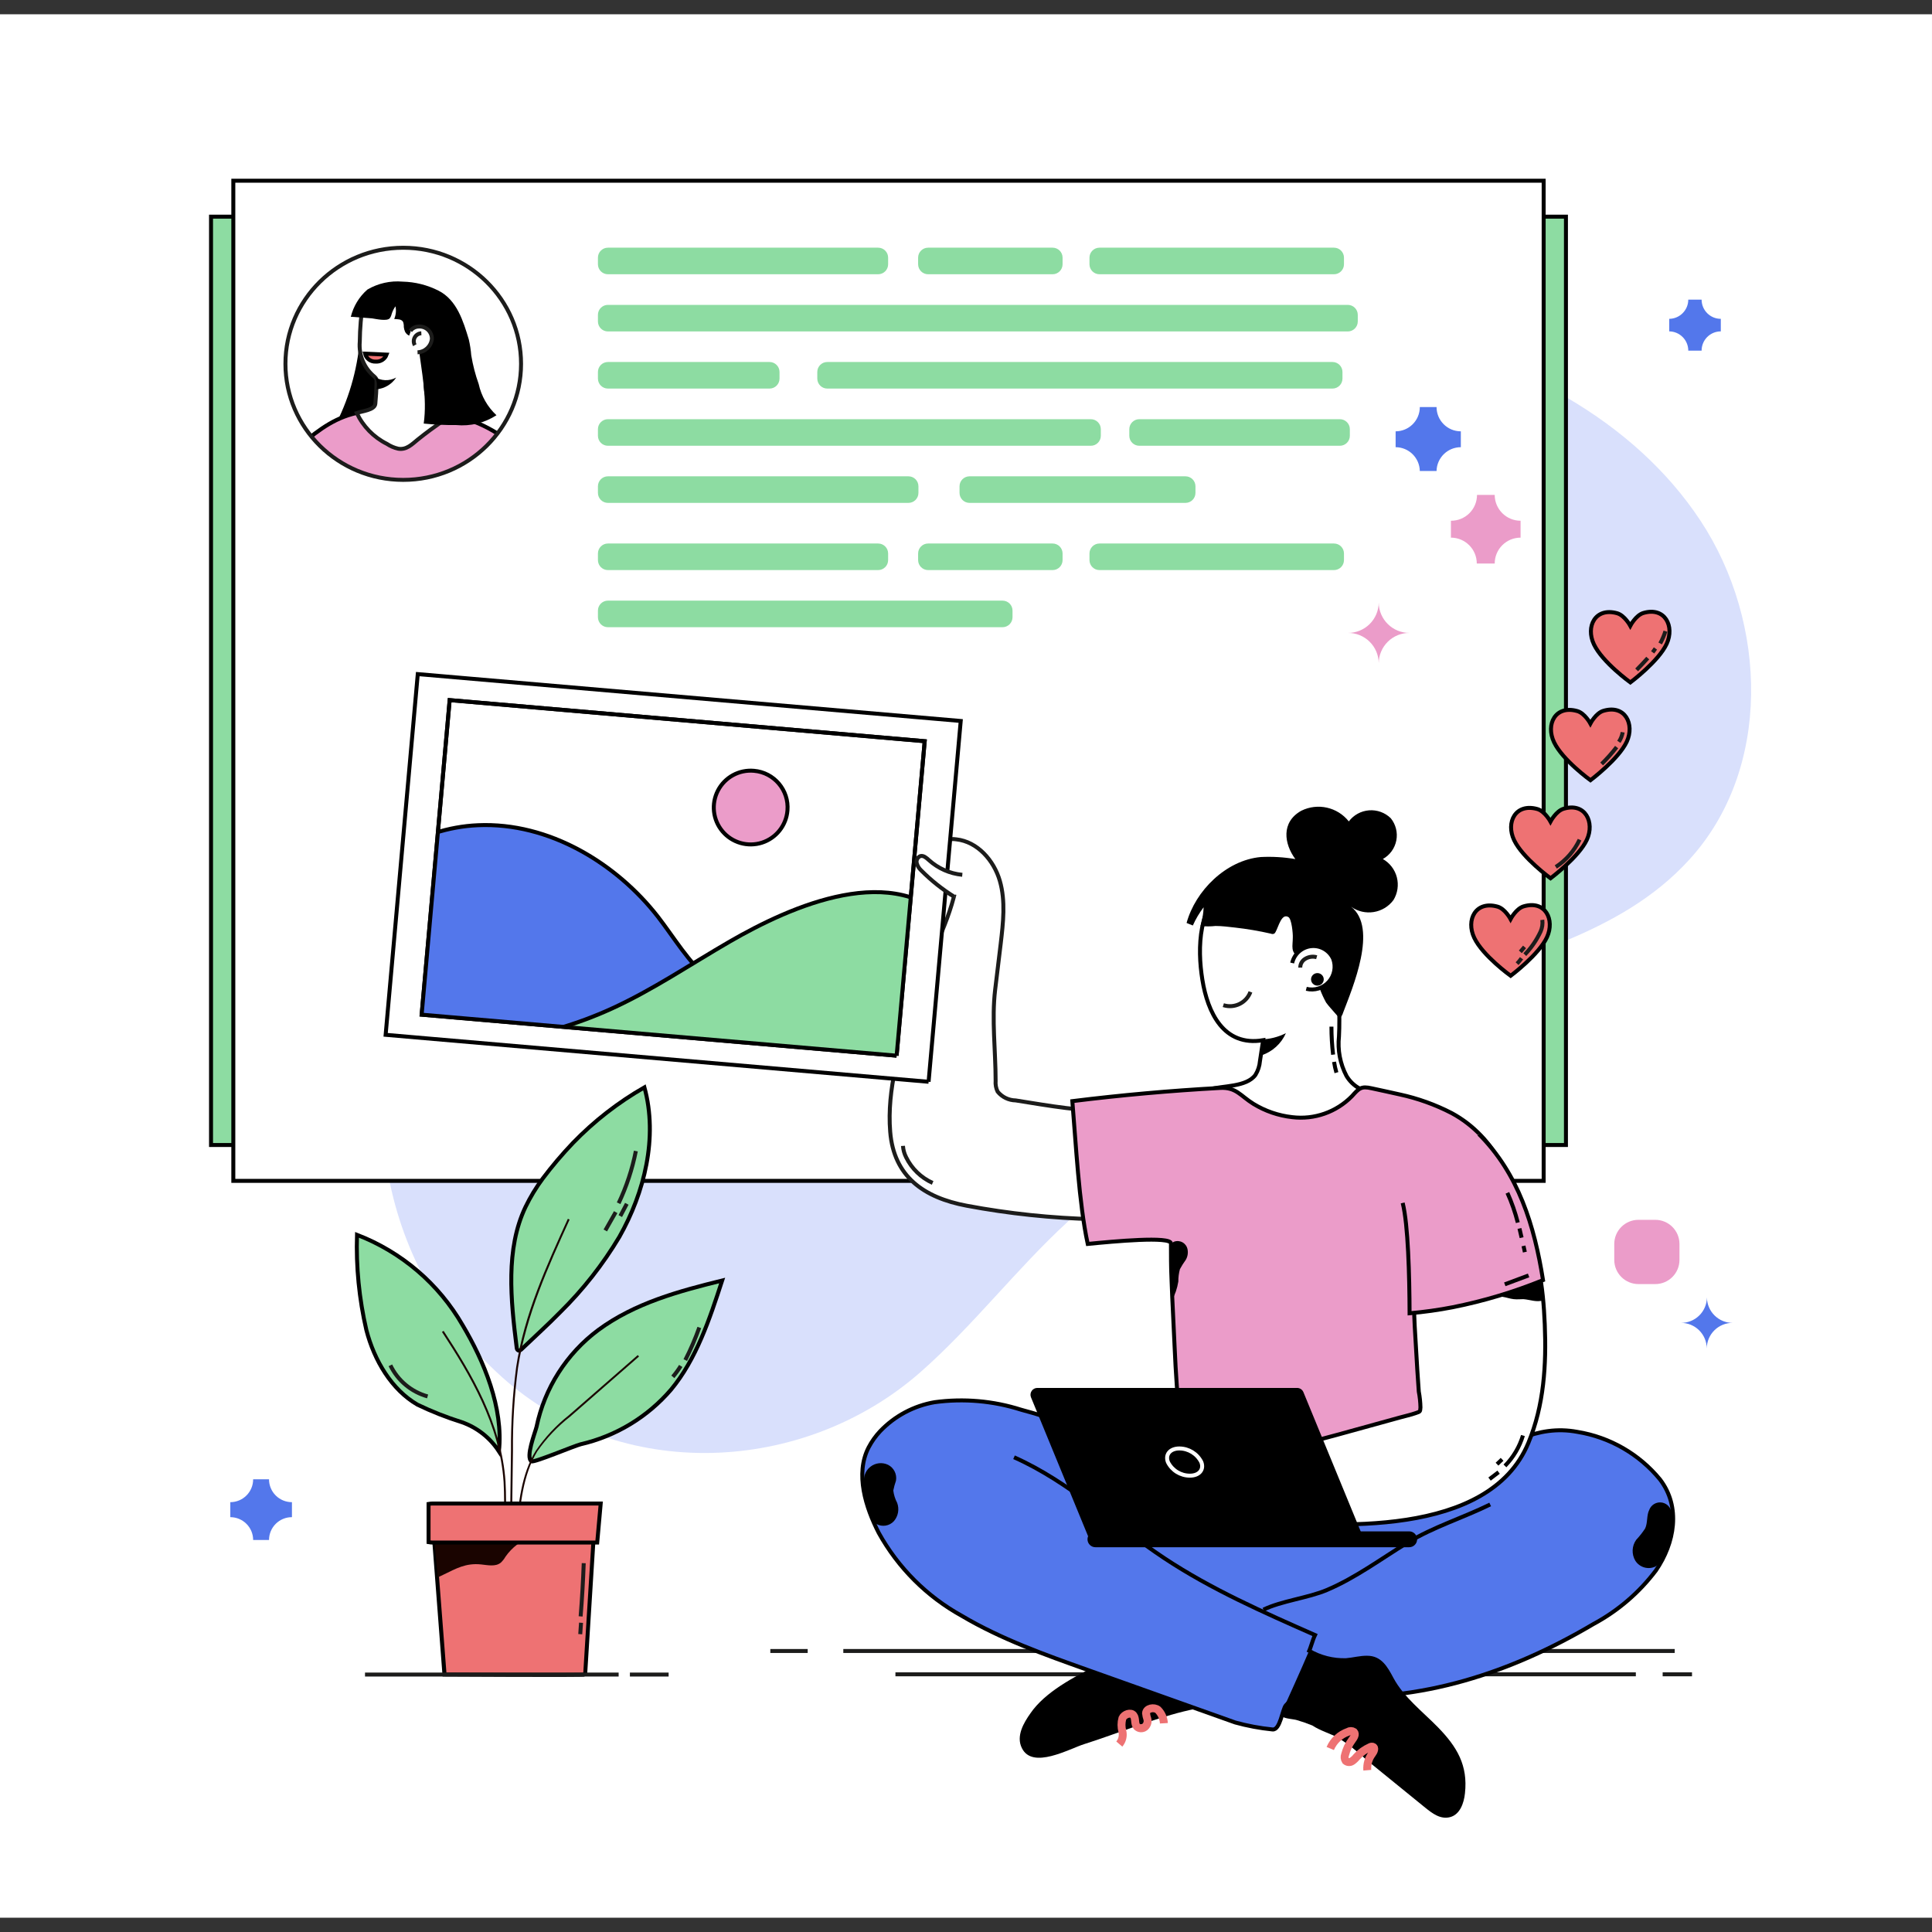<?xml version="1.0" standalone="no"?>
<!DOCTYPE svg PUBLIC "-//W3C//DTD SVG 1.0//EN" "http://www.w3.org/TR/2001/REC-SVG-20010904/DTD/svg10.dtd">
<svg xmlns="http://www.w3.org/2000/svg" xmlns:xlink="http://www.w3.org/1999/xlink" id="body_1" width="800" height="800">

<rect width="100%" height="100%" fill="#333333" stroke="none"/>

<defs>
        <clipPath  id="1">

            <path clip-rule="evenodd" transform="matrix(1 0 0 1 -29.59 -30.85)"  d="M142.61 162.12L82.74 156.94L86.27 117.3L146.15 122.47L142.61 162.12L142.61 162.12" />        </clipPath>
        <clipPath  id="2">

            <path clip-rule="evenodd" transform="matrix(1 0 0 1 -29.59 -30.85)"  d="M65.57 74.91C 65.57 66.83 72.219 60.28 80.42 60.28C 88.621 60.28 95.27 66.83 95.27 74.91C 95.27 82.99 88.621 89.54 80.42 89.54C 72.219 89.54 65.57 82.99 65.57 74.91" />        </clipPath>
</defs>

<g transform="matrix(3.285 0 0 3.285 -0 5.913)">
    <path d="M0 0L243.53 0L243.53 239.93L0 239.93z" stroke="none" fill="#FFFFFF" fill-rule="nonzero" />
    <path transform="matrix(1 0 0 1 -29.59 -30.85)"  d="M208.86 154.44C 207.27 155.11 205.7 155.82 204.18 156.61C 190.1 163.86 175.83 172.32 164.18 183.05C 157.66 189.05 152.25 196.18 145.57 202.05C 130.9 214.9 107.81 216.05 92.86 202.63C 76.7 188.08 73.86 165.74 82.64 146.76C 86.64 138.24 92.51 130.76 96.72 122.33C 103.22 109.33 105.98 93.91 116.86 84.22C 123.27 78.51 131.72 75.61 140.07 73.45C 160.9 68 184.17 66.6 205.37 71C 220.59 74.18 235.48 81.85 243.95 94.7C 252.42 107.55 252.95 126.05 242.5 137.44C 233.72 147.07 220.52 149.54 208.86 154.44z" stroke="none" fill="#D9E0FC" fill-rule="nonzero" />
    <path d="M26.6 25.51L197.39 25.51L197.39 142.53L26.6 142.53z" stroke="#000000" stroke-width="0.5" fill="#8DDCA2" fill-rule="nonzero" />
    <path d="M29.41 20.98L194.58 20.98L194.58 147.05L29.41 147.05z" stroke="#000000" stroke-width="0.5" fill="#FFFFFF" fill-rule="nonzero" />
    <path transform="matrix(1 0 0 1 -29.59 -30.85)"  d="M149.8 142.2C 148.57 146.88 145.9 151.2 144.53 155.95C 143.05 161.02 141.36 166.36 141.8 171.7C 142.25 177.35 146.02 180.01 151.43 181.03C 156.759 182.031 162.16 182.6 167.58 182.73C 172.17 182.84 177.36 182.37 180.27 178.87C 181.029 177.999 181.515 176.925 181.67 175.78C 181.723 173.606 180.669 171.553 178.87 170.33C 175.76 167.95 173.8 168.95 170.38 169.07C 166.12 169.22 161.8 168.42 157.62 167.76C 156.733 167.745 155.899 167.339 155.34 166.65C 155.136 166.224 155.05 165.751 155.09 165.28C 155.09 161.49 154.58 157.56 155.03 153.81C 155.257 151.87 155.49 149.937 155.73 148.01C 156.04 145.37 156.36 142.64 155.62 140.08C 154.88 137.52 152.81 135.14 150.13 134.85C 149.266 134.717 148.385 134.932 147.68 135.45C 146.701 136.415 146.458 137.903 147.08 139.13C 147.576 140.422 148.576 141.458 149.85 142L149.85 142L149.8 142.2z" stroke="#1C1C1B" stroke-width="0.5" fill="#FFFFFF" fill-rule="nonzero" />
    <path d="M206.2 209.25L112.87 209.25" stroke="#1C1C1B" stroke-width="0.5" fill="none" />
    <path d="M101.81 206.31L97.1 206.31" stroke="#1C1C1B" stroke-width="0.5" fill="none" />
    <path transform="matrix(1 0 0 1 -29.59 -30.85)"  d="M240.69 237.16C 205.8 237.16 170.69 237.16 135.89 237.16" stroke="#1C1C1B" stroke-width="0.5" fill="none" />
    <path d="M213.28 209.25L209.58 209.25" stroke="#1C1C1B" stroke-width="0.5" fill="none" />
    <path transform="matrix(1 0 0 1 -29.59 -30.85)"  d="M180.21 173.07C 180.21 172.84 180.13 172.6 180.1 172.37C 179.75 170.03 179.43 167.1 182.01 166.37C 183.72 165.88 186.71 166.1 187.84 164.54C 188.166 164.01 188.361 163.41 188.41 162.79C 188.54 161.92 188.67 161.05 188.81 160.17C 183.81 161.01 181.81 156.64 181.15 152.55C 180.49 148.46 180.65 143.17 184.38 140.37C 186.847 138.592 190.035 138.153 192.89 139.2C 195.701 140.286 197.838 142.631 198.66 145.53C 199.25 147.63 198.55 148.39 198.43 150.53C 198.28 152.99 198.51 157.23 198.37 159.68C 198.182 161.404 198.513 163.145 199.32 164.68C 199.714 165.339 200.277 165.881 200.95 166.25C 201.47 166.51 202.8 166.37 203.12 166.71C 204.93 168.71 206.63 170.76 208.6 172.57C 203.94 174.485 199.08 175.871 194.11 176.7C 190.63 177.29 183.58 179.33 181.18 175.7C 180.687 174.896 180.357 174.002 180.21 173.07z" stroke="#000000" stroke-width="0.5" fill="#FFFFFF" fill-rule="nonzero" />
    <path transform="matrix(1 0 0 1 -29.59 -30.85)"  d="M221.43 184.64C 220.93 178.58 218.18 172.39 212.58 169.36C 210.501 168.285 208.288 167.492 206 167C 204.83 166.73 203.65 166.49 202.48 166.23C 201.16 165.93 200.9 166.23 200 167.23C 198.041 169.232 195.261 170.208 192.48 169.87C 190.743 169.677 189.07 169.104 187.58 168.19C 185.96 167.19 185.39 166.05 183.34 166.19C 177.133 166.53 170.94 167.083 164.76 167.85C 165.21 173.15 165.58 180.67 166.7 185.85C 169.96 185.53 177.19 184.85 177.19 185.79C 177.19 187.29 177.19 188.79 177.26 190.27C 177.36 193.19 177.54 196.1 177.66 199.01C 177.79 202.11 178.02 205.2 178.3 208.28C 178.624 211.775 179.192 215.244 180 218.66C 188.07 221.31 197.28 220.66 205.94 219.9C 208.41 219.68 210.94 219.43 213.11 218.19C 219.11 214.7 219.37 204.38 220.23 198.38C 220.84 193.73 221.82 189.38 221.43 184.64z" stroke="#000000" stroke-width="0.5" fill="#EB9CC9" fill-rule="nonzero" />
    <path transform="matrix(1 0 0 1 -29.59 -30.85)"  d="M159.49 245L159.82 244.55C 161.91 241.91 165.52 240.18 168.48 238.63C 171.73 236.92 175.38 235.51 179.14 235.72C 182.53 235.92 187.23 238.18 187.93 241.72C 188.053 242.111 188.053 242.529 187.93 242.92C 187.52 243.85 186.25 243.92 185.22 243.92C 180.85 243.92 176.64 245.29 172.56 246.72C 170.46 247.45 168.37 248.23 166.25 248.9C 164.35 249.5 159.73 252.13 158.4 249.4C 157.63 247.88 158.65 246.18 159.49 245z" stroke="none" fill="#000000" fill-rule="nonzero" />
    <path transform="matrix(1 0 0 1 -29.59 -30.85)"  d="M140.53 209.46C 142.366 207.537 144.77 206.254 147.39 205.8C 151.055 205.301 154.786 205.625 158.31 206.75C 165.84 208.75 172.89 212.23 180.46 214.15C 183.82 215 186 214.68 189.28 214.42C 193.44 214.09 197.71 214.49 201.89 214.25C 205.8 214.02 210.03 213.72 213.69 214.79L213.69 214.79L215.13 213.85C 219.22 211.21 223.29 208.58 228.42 209.54C 232.508 210.204 236.214 212.337 238.84 215.54C 241.49 219.01 240.69 223.54 238.32 227.01C 236.21 229.808 233.518 232.114 230.43 233.77C 220.04 239.91 208.69 243.67 196.43 242.83C 194.79 242.72 192.86 242.7 191.68 244C 191.23 244.49 190.97 247.17 189.99 247.05C 188.401 246.89 186.829 246.596 185.29 246.17L185.29 246.17L166.7 239.55C 161.25 237.61 155.77 235.66 150.81 232.72C 146.416 230.289 142.795 226.672 140.36 222.28C 138.71 219.07 137.36 214.83 139.08 211.5C 139.469 210.757 139.957 210.071 140.53 209.46z" stroke="#000000" stroke-width="0.5" fill="#5377EB" fill-rule="nonzero" />
    <path transform="matrix(1 0 0 1 -29.59 -30.85)"  d="M217.43 218.69C 213.95 220.4 210.3 221.5 206.97 223.53C 203.64 225.56 200.48 227.93 196.85 229.47C 194.5 230.47 191.09 230.85 188.85 231.95" stroke="#000000" stroke-width="0.5" fill="none" />
    <path transform="matrix(1 0 0 1 -29.59 -30.85)"  d="M191.76 243.55L192.76 241.33C 193.427 239.85 194.073 238.377 194.7 236.91C 196.078 237.716 197.655 238.118 199.25 238.07C 200.15 238 201.03 237.74 201.93 237.76C 203.72 237.76 204.49 239.16 205.23 240.55C 206.55 243.01 208.92 244.8 210.84 246.77C 213.25 249.24 214.64 251.57 214.25 255.1C 214.12 256.35 213.61 257.78 212.38 258.1C 211.15 258.42 210.14 257.63 209.23 256.9L209.23 256.9L201.85 250.9C 200.751 249.867 199.563 248.934 198.3 248.11C 197.25 247.56 196.01 247.21 195.01 246.55C 194.372 246.289 193.722 246.062 193.06 245.87C 192.64 245.74 191.53 245.7 191.22 245.41C 190.91 245.12 191.6 243.92 191.77 243.52L191.77 243.52L191.76 243.55z" stroke="none" fill="#000000" fill-rule="nonzero" />
    <path transform="matrix(1 0 0 1 -29.59 -30.85)"  d="M185.37 220.3C 184.847 220.006 184.468 219.511 184.32 218.93C 183.903 217.626 184.098 216.204 184.85 215.06C 185.868 213.582 187.414 212.551 189.17 212.18C 190.91 211.82 192.6 211.18 194.37 210.85C 195.64 210.6 196.89 210.25 198.14 209.91L198.14 209.91L206.08 207.72C 206.72 207.54 207.4 207.4 208.02 207.18C 208.64 206.96 208.59 207.02 208.64 206.46C 208.627 205.789 208.556 205.12 208.43 204.46C 208.37 203.53 208.31 202.61 208.24 201.68C 208.13 199.88 208.02 198.08 207.92 196.28C 207.713 192.78 207.927 189.268 208.56 185.82C 209.62 179.97 216.73 176.61 220.74 182.2C 223.54 186.09 224.11 191.36 224.31 195.99C 224.52 201.07 224.22 206.17 222.24 210.94C 217.3 222.85 197.89 221.59 187.36 220.62C 186.683 220.635 186.008 220.527 185.37 220.3z" stroke="#000000" stroke-width="0.5" fill="#FFFFFF" fill-rule="nonzero" />
    <path transform="matrix(1 0 0 1 -29.59 -30.85)"  d="M188.51 137.08C 184.13 137.48 180.27 141.33 179.16 145.39L179.16 145.39L179.95 145.71C 180.313 144.894 180.77 144.122 181.31 143.41C 181.28 144.21 181.149 145.003 180.92 145.77C 181.548 145.84 182.182 145.84 182.81 145.77C 183.63 145.77 184.45 145.88 185.26 145.97C 186.783 146.141 188.296 146.398 189.79 146.74C 189.92 146.8 190.07 146.8 190.2 146.74C 190.274 146.69 190.333 146.621 190.37 146.54C 190.75 145.88 191.13 144.12 192 144.65C 192.41 144.9 192.57 146.73 192.55 147.2C 192.55 148.37 192.2 149.03 193.37 149.79C 194.321 150.313 195.067 151.141 195.49 152.14C 195.757 153.289 196.181 154.396 196.75 155.43C 196.93 155.68 197.13 155.91 197.33 156.14L197.33 156.14L198.45 157.42C 198.663 157.227 198.816 156.977 198.89 156.7C 200.07 153.58 203.33 146.01 199.89 143.34C 201.603 144.568 203.985 144.194 205.24 142.5C 205.764 141.641 205.916 140.606 205.664 139.631C 205.411 138.657 204.775 137.827 203.9 137.33C 204.783 136.84 205.404 135.984 205.597 134.993C 205.79 134.002 205.535 132.976 204.9 132.19C 204.174 131.479 203.177 131.116 202.164 131.193C 201.152 131.269 200.221 131.778 199.61 132.59C 198.178 130.781 195.675 130.222 193.61 131.25C 191.05 132.69 191.45 135.42 192.87 137.34C 191.431 137.093 189.968 137.006 188.51 137.08z" stroke="none" fill="#000000" fill-rule="nonzero" />
    <path transform="matrix(1 0 0 1 -29.59 -30.85)"  d="M157.41 212.74C 164.41 215.85 170 221.25 176.35 225.46C 182.28 229.39 188.85 232.28 195.35 235.15C 195 235.89 194.87 236.62 194.52 237.36" stroke="#000000" stroke-width="0.5" fill="none" />
    <path transform="matrix(1 0 0 1 -29.59 -30.85)"  d="M187.21 154.08C 186.702 155.463 185.193 156.2 183.79 155.75" stroke="#1C1C1B" stroke-width="0.5" fill="none" />
    <path transform="matrix(1 0 0 1 -29.59 -30.85)"  d="M194.25 153.69C 195.283 153.949 196.374 153.615 197.085 152.822C 197.796 152.03 198.01 150.909 197.64 149.91C 197.154 148.836 196.036 148.194 194.864 148.314C 193.692 148.434 192.728 149.29 192.47 150.44" stroke="#000000" stroke-width="0.5" fill="#FFFFFF" fill-rule="nonzero" />
    <path transform="matrix(1 0 0 1 -29.59 -30.85)"  d="M195.56 149.71C 195.073 149.572 194.551 149.645 194.12 149.91C 193.726 150.14 193.485 150.564 193.49 151.02" stroke="#1C1C1B" stroke-width="0.5" fill="none" />
    <path transform="matrix(1 0 0 1 -29.59 -30.85)"  d="M206.4 180.68C 207.09 183.43 207.25 189.77 207.27 194.59C 209.092 194.432 210.905 194.178 212.7 193.83C 216.597 193.054 220.411 191.909 224.09 190.41C 223 183.54 221 177 216 172" stroke="#000000" stroke-width="0.5" fill="#EB9CC9" fill-rule="nonzero" />
    <path d="M117.05 134.56L48.61 128.64L52.66 83.17L121.1 89.08L117.05 134.56L117.05 134.56" stroke="#000000" stroke-width="0.5" fill="#FFFFFF" fill-rule="nonzero" />
    <path d="M113.02 131.27L53.15 126.1L56.68 86.45L116.56 91.63L113.02 131.27L113.02 131.27" stroke="#000000" stroke-width="0.5" fill="#FFFFFF" fill-rule="nonzero" />
    <path transform="matrix(1 0 0 1 -29.59 -30.85)"  d="M128.85 131.21C 128.701 133.089 127.432 134.692 125.637 135.269C 123.842 135.845 121.877 135.281 120.661 133.841C 119.445 132.4 119.219 130.368 120.089 128.696C 120.959 127.023 122.753 126.042 124.63 126.21C 127.175 126.427 129.063 128.665 128.85 131.21z" stroke="#000000" stroke-width="0.5" fill="#EB9CC9" fill-rule="nonzero" />
	<g clip-path="url(#1)" >
        <path transform="matrix(1 0 0 1 -29.59 -30.85)"  d="M119.05 152.59C 116.35 150.32 114.62 147.32 112.51 144.59C 107.32 137.93 98.84 132.67 89.82 133.07C 82.42 133.4 75.53 137.78 72.82 143.87C 70.197 150.256 71.825 157.6 76.9 162.28C 82.53 167.62 91.22 169.39 99.37 169.69C 105.63 169.93 112.07 169.42 117.66 167C 121.39 165.38 125.6 162.43 127.12 158.86C 129.34 153.73 123 155.86 119.05 152.59z" stroke="#000000" stroke-width="0.5" fill="#5377EB" fill-rule="nonzero" />
        <path transform="matrix(1 0 0 1 -29.59 -30.85)"  d="M121.6 147.72C 116.67 150.57 111.84 153.84 106.71 156.18C 102.326 158.187 97.669 159.535 92.89 160.18C 95.662 159.971 98.449 160.311 101.09 161.18C 103.548 161.849 106.062 162.298 108.6 162.52L108.6 162.52L127.04 164.52C 132.33 165.09 137.69 165.66 142.98 165.04C 146.09 164.68 149.42 163.74 151.23 161.22C 151.969 160.124 152.466 158.883 152.69 157.58C 153.577 153.399 152.505 149.042 149.78 145.75C 142.5 137.34 129.3 143.27 121.6 147.72z" stroke="#000000" stroke-width="0.5" fill="#8DDCA2" fill-rule="nonzero" />
	</g>
    <path d="M113.02 131.27L53.15 126.1L56.68 86.45L116.56 91.63L113.02 131.27L113.02 131.27" stroke="#000000" stroke-width="0.5" fill="none" />
    <path transform="matrix(1 0 0 1 -29.59 -30.85)"  d="M207.22 224.08L167.67 224.08C 167.118 224.08 166.67 223.632 166.67 223.08C 166.67 222.528 167.118 222.08 167.67 222.08L167.67 222.08L207.22 222.08C 207.772 222.08 208.22 222.528 208.22 223.08C 208.22 223.632 207.772 224.08 207.22 224.08z" stroke="none" fill="#000000" fill-rule="nonzero" />
    <path transform="matrix(1 0 0 1 -29.59 -30.85)"  d="M201.35 222.68L166.74 222.68L159.55 205.19C 159.439 204.922 159.47 204.616 159.633 204.376C 159.796 204.136 160.07 203.995 160.36 204L160.36 204L193.08 204C 193.436 203.995 193.758 204.21 193.89 204.54L193.89 204.54L201.35 222.68z" stroke="none" fill="#000000" fill-rule="nonzero" />
    <path transform="matrix(1 0 0 1 -29.59 -30.85)"  d="M176.81 213.35C 177.334 214.4 178.407 215.062 179.58 215.06C 180.74 215.06 181.39 214.3 181.02 213.35C 180.494 212.301 179.423 211.637 178.25 211.63C 177.08 211.63 176.44 212.4 176.81 213.35z" stroke="#FFFFFF" stroke-width="0.5" fill="none" />
    <path transform="matrix(1 0 0 1 -29.59 -30.85)"  d="M188.55 160.07C 188.592 160.737 188.572 161.407 188.49 162.07L188.49 162.07L188.62 162.07C 189.988 161.613 191.099 160.6 191.68 159.28C 190.709 159.774 189.639 160.044 188.55 160.07z" stroke="none" fill="#000000" fill-rule="nonzero" />
    <path transform="matrix(1 0 0 1 -29.59 -30.85)"  d="M149.91 142.11C 148.376 141.16 146.959 140.032 145.69 138.75C 145.423 138.502 145.232 138.183 145.14 137.83C 145.061 137.464 145.26 137.095 145.61 136.96C 146.01 136.86 146.37 137.19 146.67 137.46C 147.838 138.52 149.319 139.173 150.89 139.32" stroke="#1C1C1B" stroke-width="0.5" fill="#FFFFFF" fill-rule="nonzero" />
    <path transform="matrix(1 0 0 1 -29.59 -30.85)"  d="M143.41 173.49C 143.443 173.992 143.579 174.483 143.81 174.93C 144.514 176.362 145.695 177.505 147.15 178.16" stroke="#1C1C1B" stroke-width="0.5" fill="none" />
    <path transform="matrix(1 0 0 1 -29.59 -30.85)"  d="M197.27 249.45C 197.684 248.473 198.489 247.714 199.49 247.36C 199.722 247.213 200.018 247.213 200.25 247.36C 200.52 247.64 200.25 248.07 200.03 248.36C 199.613 248.919 199.311 249.554 199.14 250.23C 199.04 250.483 199.066 250.769 199.21 251C 199.431 251.193 199.753 251.218 200 251.06C 200.233 250.905 200.44 250.712 200.61 250.49C 201.073 249.978 201.639 249.57 202.27 249.29C 202.377 249.222 202.507 249.201 202.63 249.23C 202.98 249.34 202.76 249.85 202.54 250.13C 202.093 250.719 201.879 251.453 201.94 252.19" stroke="#EE7273" stroke-width="1" fill="none" />
    <path transform="matrix(1 0 0 1 -29.59 -30.85)"  d="M176.3 246.27C 176.264 245.634 175.997 245.033 175.55 244.58C 175.05 244.19 174.1 244.38 174.05 245C 174.077 245.256 174.134 245.508 174.22 245.75C 174.309 246.119 174.181 246.506 173.89 246.75C 173.586 246.981 173.159 246.951 172.89 246.68C 172.56 246.29 172.79 245.68 172.46 245.26C 172.13 244.84 171.3 245.13 171.07 245.64C 170.92 246.187 170.92 246.763 171.07 247.31C 171.196 247.869 171.051 248.454 170.68 248.89" stroke="#EE7273" stroke-width="1" fill="none" />
    <path d="M165.26 121.65C 165.26 121.214 165.618 120.86 166.06 120.86C 166.502 120.86 166.86 121.214 166.86 121.65C 166.86 122.086 166.502 122.44 166.06 122.44C 165.618 122.44 165.26 122.086 165.26 121.65" stroke="none" fill="#000000" fill-rule="nonzero" />
    <path transform="matrix(1 0 0 1 -29.59 -30.85)"  d="M224.09 192.11C 224.04 191.78 224 191.45 223.98 191.11C 223.96 190.77 223.9 190.65 223.84 190.42C 223.596 190.62 223.327 190.788 223.04 190.92C 222.716 191.057 222.382 191.167 222.04 191.25L222.04 191.25L219.1 192.13C 218.72 192.232 218.354 192.38 218.01 192.57C 218.335 192.478 218.677 192.461 219.01 192.52C 219.48 192.59 219.92 192.76 220.39 192.81C 220.86 192.86 221.2 192.81 221.61 192.81C 222.45 192.87 223.36 193.26 224.12 192.94C 224.13 192.68 224.12 192.39 224.09 192.11z" stroke="none" fill="#000000" fill-rule="nonzero" />
    <path transform="matrix(1 0 0 1 -29.59 -30.85)"  d="M237.49 219.35C 237.12 220.07 237.31 220.98 236.96 221.72C 236.628 222.224 236.253 222.7 235.84 223.14C 235.277 223.922 235.234 224.964 235.73 225.79C 236.266 226.621 237.328 226.935 238.23 226.53C 238.885 226.135 239.364 225.506 239.57 224.77C 240.14 223.32 240.72 221.05 240.24 219.5C 240.077 218.896 239.544 218.465 238.919 218.431C 238.294 218.397 237.718 218.767 237.49 219.35z" stroke="none" fill="#000000" fill-rule="nonzero" />
    <path transform="matrix(1 0 0 1 -29.59 -30.85)"  d="M139.3 213.94C 139.935 213.438 140.8 213.341 141.53 213.69C 142.267 214.064 142.672 214.876 142.53 215.69C 142.389 216.095 142.275 216.509 142.19 216.93C 142.257 217.476 142.423 218.004 142.68 218.49C 142.968 219.27 142.816 220.144 142.28 220.78C 141.711 221.411 140.779 221.561 140.04 221.14C 139.408 220.55 139.046 219.725 139.04 218.86C 138.75 217.3 137.8 215.12 139.3 213.94z" stroke="none" fill="#000000" fill-rule="nonzero" />
    <path transform="matrix(1 0 0 1 -29.59 -30.85)"  d="M221.56 210C 221.123 211.441 220.344 212.755 219.29 213.83" stroke="#000000" stroke-width="0.5" fill="#FFFFFF" fill-rule="nonzero" />
    <path transform="matrix(1 0 0 1 -29.59 -30.85)"  d="M218.49 214.62L217.35 215.49" stroke="#000000" stroke-width="0.5" fill="#FFFFFF" fill-rule="nonzero" />
    <path transform="matrix(1 0 0 1 -29.59 -30.85)"  d="M218.93 213L218.29 213.61" stroke="#000000" stroke-width="0.5" fill="#FFFFFF" fill-rule="nonzero" />
    <path transform="matrix(1 0 0 1 -29.59 -30.85)"  d="M222.27 189.82L219.27 190.94" stroke="#000000" stroke-width="0.5" fill="none" />
    <path transform="matrix(1 0 0 1 -29.59 -30.85)"  d="M219.6 179.41C 220.145 180.62 220.583 181.874 220.91 183.16" stroke="#000000" stroke-width="0.5" fill="none" />
    <path transform="matrix(1 0 0 1 -29.59 -30.85)"  d="M221.12 183.9L221.39 185.06" stroke="#000000" stroke-width="0.5" fill="none" />
    <path transform="matrix(1 0 0 1 -29.59 -30.85)"  d="M221.63 186.1L221.8 186.88" stroke="#000000" stroke-width="0.5" fill="none" />
    <path transform="matrix(1 0 0 1 -29.59 -30.85)"  d="M197.42 158.46C 197.42 159.64 197.49 160.819 197.63 161.99" stroke="#000000" stroke-width="0.5" fill="none" />
    <path transform="matrix(1 0 0 1 -29.59 -30.85)"  d="M197.75 162.9C 197.82 163.359 197.92 163.814 198.05 164.26" stroke="#000000" stroke-width="0.5" fill="none" />
    <path d="M75.37 30.68C 75.37 29.984 75.934 29.42 76.63 29.42L76.63 29.42L110.69 29.42C 111.386 29.42 111.95 29.984 111.95 30.68L111.95 30.68L111.95 31.51C 111.95 32.206 111.386 32.77 110.69 32.77L110.69 32.77L76.63 32.77C 75.934 32.77 75.37 32.206 75.37 31.51L75.37 31.51L75.37 30.68z" stroke="none" fill="#8DDCA2" fill-rule="nonzero" />
    <path d="M115.73 30.68C 115.73 29.984 116.294 29.42 116.99 29.42L116.99 29.42L132.68 29.42C 133.376 29.42 133.94 29.984 133.94 30.68L133.94 30.68L133.94 31.51C 133.94 32.206 133.376 32.77 132.68 32.77L132.68 32.77L116.99 32.77C 116.294 32.77 115.73 32.206 115.73 31.51L115.73 31.51L115.73 30.68z" stroke="none" fill="#8DDCA2" fill-rule="nonzero" />
    <path d="M137.33 30.68C 137.33 29.984 137.894 29.42 138.59 29.42L138.59 29.42L168.15 29.42C 168.846 29.42 169.41 29.984 169.41 30.68L169.41 30.68L169.41 31.51C 169.41 32.206 168.846 32.77 168.15 32.77L168.15 32.77L138.59 32.77C 137.894 32.77 137.33 32.206 137.33 31.51L137.33 31.51L137.33 30.68z" stroke="none" fill="#8DDCA2" fill-rule="nonzero" />
    <path d="M75.37 37.89C 75.37 37.194 75.934 36.63 76.63 36.63L76.63 36.63L169.89 36.63C 170.586 36.63 171.15 37.194 171.15 37.89L171.15 37.89L171.15 38.72C 171.15 39.416 170.586 39.98 169.89 39.98L169.89 39.98L76.63 39.98C 75.934 39.98 75.37 39.416 75.37 38.72L75.37 38.72L75.37 37.89z" stroke="none" fill="#8DDCA2" fill-rule="nonzero" />
    <path d="M75.37 45.09C 75.37 44.394 75.934 43.83 76.63 43.83L76.63 43.83L97 43.83C 97.696 43.83 98.26 44.394 98.26 45.09L98.26 45.09L98.26 45.92C 98.26 46.616 97.696 47.18 97 47.18L97 47.18L76.63 47.18C 75.934 47.18 75.37 46.616 75.37 45.92L75.37 45.92L75.37 45.09z" stroke="none" fill="#8DDCA2" fill-rule="nonzero" />
    <path d="M103.02 45.09C 103.02 44.394 103.584 43.83 104.28 43.83L104.28 43.83L167.96 43.83C 168.656 43.83 169.22 44.394 169.22 45.09L169.22 45.09L169.22 45.92C 169.22 46.616 168.656 47.18 167.96 47.18L167.96 47.18L104.28 47.18C 103.584 47.18 103.02 46.616 103.02 45.92L103.02 45.92L103.02 45.09z" stroke="none" fill="#8DDCA2" fill-rule="nonzero" />
    <path d="M75.37 52.3C 75.37 51.604 75.934 51.04 76.63 51.04L76.63 51.04L137.5 51.04C 138.196 51.04 138.76 51.604 138.76 52.3L138.76 52.3L138.76 53.13C 138.76 53.826 138.196 54.39 137.5 54.39L137.5 54.39L76.63 54.39C 75.934 54.39 75.37 53.826 75.37 53.13L75.37 53.13L75.37 52.3z" stroke="none" fill="#8DDCA2" fill-rule="nonzero" />
    <path d="M142.35 52.3C 142.35 51.604 142.914 51.04 143.61 51.04L143.61 51.04L168.89 51.04C 169.586 51.04 170.15 51.604 170.15 52.3L170.15 52.3L170.15 53.13C 170.15 53.826 169.586 54.39 168.89 54.39L168.89 54.39L143.61 54.39C 142.914 54.39 142.35 53.826 142.35 53.13L142.35 53.13L142.35 52.3z" stroke="none" fill="#8DDCA2" fill-rule="nonzero" />
    <path d="M75.37 59.5C 75.37 58.804 75.934 58.24 76.63 58.24L76.63 58.24L114.51 58.24C 115.206 58.24 115.77 58.804 115.77 59.5L115.77 59.5L115.77 60.33C 115.77 61.026 115.206 61.59 114.51 61.59L114.51 61.59L76.63 61.59C 75.934 61.59 75.37 61.026 75.37 60.33L75.37 60.33L75.37 59.5z" stroke="none" fill="#8DDCA2" fill-rule="nonzero" />
    <path d="M120.95 59.5C 120.95 58.804 121.514 58.24 122.21 58.24L122.21 58.24L149.43 58.24C 150.126 58.24 150.69 58.804 150.69 59.5L150.69 59.5L150.69 60.33C 150.69 61.026 150.126 61.59 149.43 61.59L149.43 61.59L122.21 61.59C 121.514 61.59 120.95 61.026 120.95 60.33L120.95 60.33L120.95 59.5z" stroke="none" fill="#8DDCA2" fill-rule="nonzero" />
    <path d="M75.37 67.97C 75.37 67.274 75.934 66.71 76.63 66.71L76.63 66.71L110.69 66.71C 111.386 66.71 111.95 67.274 111.95 67.97L111.95 67.97L111.95 68.8C 111.95 69.496 111.386 70.06 110.69 70.06L110.69 70.06L76.63 70.06C 75.934 70.06 75.37 69.496 75.37 68.8L75.37 68.8L75.37 67.97z" stroke="none" fill="#8DDCA2" fill-rule="nonzero" />
    <path d="M115.73 67.97C 115.73 67.274 116.294 66.71 116.99 66.71L116.99 66.71L132.68 66.71C 133.376 66.71 133.94 67.274 133.94 67.97L133.94 67.97L133.94 68.8C 133.94 69.496 133.376 70.06 132.68 70.06L132.68 70.06L116.99 70.06C 116.294 70.06 115.73 69.496 115.73 68.8L115.73 68.8L115.73 67.97z" stroke="none" fill="#8DDCA2" fill-rule="nonzero" />
    <path d="M137.33 67.97C 137.33 67.274 137.894 66.71 138.59 66.71L138.59 66.71L168.15 66.71C 168.846 66.71 169.41 67.274 169.41 67.97L169.41 67.97L169.41 68.8C 169.41 69.496 168.846 70.06 168.15 70.06L168.15 70.06L138.59 70.06C 137.894 70.06 137.33 69.496 137.33 68.8L137.33 68.8L137.33 67.97z" stroke="none" fill="#8DDCA2" fill-rule="nonzero" />
    <path d="M75.37 75.17C 75.37 74.474 75.934 73.91 76.63 73.91L76.63 73.91L126.37 73.91C 127.066 73.91 127.63 74.474 127.63 75.17L127.63 75.17L127.63 76C 127.63 76.696 127.066 77.26 126.37 77.26L126.37 77.26L76.63 77.26C 75.934 77.26 75.37 76.696 75.37 76L75.37 76L75.37 75.17z" stroke="none" fill="#8DDCA2" fill-rule="nonzero" />
	<g clip-path="url(#2)" >
        <path d="M25.65 20.6L78.71 20.6L78.71 69.55L25.65 69.55z" stroke="none" fill="#FFFFFF" fill-rule="nonzero" />
        <path transform="matrix(1 0 0 1 -29.59 -30.85)"  d="M75.35 68.84C 75.184 69.608 75.067 70.387 75 71.17C 74.767 75.068 73.747 78.878 72 82.37C 73.312 82.709 74.688 82.709 76 82.37C 77.261 81.998 78.352 81.195 79.08 80.1C 79.483 79.425 79.792 78.698 80 77.94C 80.42 76.47 80.84 75.06 80.16 73.6C 79.972 73.288 79.765 72.987 79.54 72.7C 78.71 71.35 78.91 69.79 78.96 68.33C 79.024 67.737 78.909 67.138 78.63 66.61C 78.37 66.21 78.11 65.78 77.56 65.85C 77.237 65.907 76.939 66.065 76.71 66.3C 76.009 66.989 75.534 67.875 75.35 68.84z" stroke="none" fill="#000000" fill-rule="nonzero" />
        <path transform="matrix(1 0 0 1 -29.59 -30.85)"  d="M89.43 82.24C 86.785 81.367 84.033 80.859 81.25 80.73C 79.556 80.645 77.858 80.685 76.17 80.85C 72.99 81.15 70.83 82.42 68.37 84.41C 67.598 84.977 66.948 85.695 66.46 86.52C 65.971 87.349 65.9 88.361 66.27 89.25C 66.936 90.29 67.998 91.012 69.21 91.25C 76.714 93.653 84.803 93.498 92.21 90.81C 93.072 90.537 93.88 90.117 94.6 89.57C 98 86.67 91.87 83.15 89.43 82.24z" stroke="#000000" stroke-width="0.5" fill="#EB9CC9" fill-rule="nonzero" />
        <path transform="matrix(1 0 0 1 -29.59 -30.85)"  d="M83.87 83.21C 83.33 83.61 82.79 84.02 82.27 84.44C 81.52 85.05 80.83 85.79 79.78 85.61C 79.274 85.494 78.793 85.287 78.36 85C 76.693 84.166 75.355 82.796 74.56 81.11C 75.21 80.87 76.82 80.75 76.9 79.95C 76.98 79.15 77.04 78.17 77.05 77.28C 77.05 76.88 77.05 76.77 76.8 76.54C 75.487 75.465 74.791 73.81 74.94 72.12C 74.958 70.445 75.101 68.774 75.37 67.12C 77.19 66.92 79.67 66.29 81.18 67.47C 82.303 68.36 83.158 69.544 83.65 70.89C 84.22 72.4 83.88 72.44 83.55 73.99C 83.217 75.408 83.133 76.873 83.3 78.32C 83.373 79.045 83.643 79.737 84.08 80.32C 84.84 80.941 85.751 81.348 86.72 81.5C 86.185 81.649 85.683 81.897 85.24 82.23C 84.78 82.56 84.32 82.88 83.87 83.21z" stroke="#1C1C1B" stroke-width="0.5" fill="#FFFFFF" fill-rule="nonzero" />
        <path transform="matrix(1 0 0 1 -29.59 -30.85)"  d="M87.1 82.63C 85.731 82.643 84.362 82.579 83 82.44C 83.46 79.13 82.72 75.94 82.35 72.69C 82.339 72.252 82.268 71.818 82.14 71.4C 82.066 71.254 81.983 71.114 81.89 70.98C 81.844 70.827 81.844 70.663 81.89 70.51C 81.89 70.51 81.89 70.51 81.89 70.51C 81.89 70.51 81.89 70.51 81.89 70.51C 81.672 70.572 81.482 70.706 81.35 70.89C 81.273 71.04 81.213 71.197 81.17 71.36C 80.94 71.257 80.752 71.076 80.64 70.85C 80.56 70.662 80.51 70.463 80.49 70.26C 80.501 70.046 80.47 69.832 80.4 69.63C 80.19 69.25 79.71 69.3 79.28 69.26C 79.497 68.756 79.553 68.197 79.44 67.66C 79.223 67.964 79.057 68.302 78.95 68.66C 78.909 68.849 78.827 69.026 78.71 69.18C 78.35 69.57 76.96 69.25 76.48 69.18C 76.25 69.18 73.82 68.95 73.81 68.99C 74.135 67.655 74.865 66.454 75.9 65.55C 77.24 64.763 78.792 64.413 80.34 64.55C 81.916 64.585 83.465 64.975 84.87 65.69C 87.19 66.87 87.99 69.55 88.68 71.83C 88.835 72.488 88.938 73.156 88.99 73.83C 89.194 75.066 89.508 76.281 89.93 77.46C 90.258 78.968 91.04 80.339 92.17 81.39C 90.669 82.365 88.882 82.802 87.1 82.63z" stroke="none" fill="#000000" fill-rule="nonzero" />
        <path transform="matrix(1 0 0 1 -29.59 -30.85)"  d="M82.22 73.46C 83.156 73.426 83.927 72.711 84.03 71.78C 84.039 71.348 83.867 70.933 83.555 70.634C 83.243 70.336 82.821 70.182 82.39 70.21C 81.966 70.211 81.568 70.415 81.32 70.76" stroke="#1C1C1B" stroke-width="0.5" fill="#FFFFFF" fill-rule="nonzero" />
        <path transform="matrix(1 0 0 1 -29.59 -30.85)"  d="M77.1 77.59C 77.106 77.369 77.072 77.149 77 76.94C 76.963 76.787 76.888 76.645 76.78 76.53C 77.604 77.077 78.665 77.12 79.53 76.64C 78.978 77.487 78.067 78.032 77.06 78.12C 77.084 77.944 77.097 77.767 77.1 77.59z" stroke="none" fill="#000000" fill-rule="nonzero" />
        <path transform="matrix(1 0 0 1 -29.59 -30.85)"  d="M82.7 71.06C 82.359 71.076 82.05 71.264 81.88 71.56C 81.701 71.869 81.701 72.251 81.88 72.56" stroke="#1C1C1B" stroke-width="0.5" fill="none" />
        <path transform="matrix(1 0 0 1 -29.59 -30.85)"  d="M78.32 73.75C 78.113 74.313 77.558 74.671 76.96 74.63C 76.326 74.671 75.755 74.248 75.61 73.63L75.61 73.63L78.32 73.75z" stroke="#000000" stroke-width="0.5" fill="#EE7273" fill-rule="nonzero" />
	</g>
    <path d="M35.98 44.06C 35.98 35.98 42.629 29.43 50.83 29.43C 59.031 29.43 65.68 35.98 65.68 44.06C 65.68 52.14 59.031 58.69 50.83 58.69C 42.629 58.69 35.98 52.14 35.98 44.06" stroke="#1C1C1B" stroke-width="0.5" fill="none" />
    <path transform="matrix(1 0 0 1 -29.59 -30.85)"  d="M98 177.61C 99.185 176.037 100.46 174.535 101.82 173.11C 104.476 170.365 107.506 168.008 110.82 166.11C 112.55 172.42 110.82 179.39 107.66 184.96C 105.585 188.435 103.075 191.631 100.19 194.47C 98.63 196.06 97 197.53 95.38 199.08C 95.24 199.22 95.05 199.36 94.89 199.26C 94.73 199.16 94.73 199.01 94.71 198.85C 93.97 192.9 93.3 186.5 95.83 181.19C 96.441 179.932 97.167 178.733 98 177.61z" stroke="#000000" stroke-width="0.5" fill="#8DDCA2" fill-rule="nonzero" />
    <path transform="matrix(1 0 0 1 -29.59 -30.85)"  d="M74.59 184.7C 74.462 188.734 74.859 192.768 75.77 196.7C 76.77 200.57 78.97 204.23 82.21 206.11C 84.021 206.981 85.892 207.72 87.81 208.32C 89.731 208.995 91.374 210.29 92.48 212C 93.07 206.5 90.58 200.59 87.91 196.1C 84.907 190.886 80.205 186.862 74.59 184.7z" stroke="#000000" stroke-width="0.5" fill="#8DDCA2" fill-rule="nonzero" />
    <path transform="matrix(1 0 0 1 -29.59 -30.85)"  d="M105 196.7C 109.63 193.29 115.18 191.8 120.62 190.46C 119.03 195.35 117.36 200.38 114.18 204.21C 111.217 207.665 107.225 210.079 102.79 211.1C 101.98 211.3 96.91 213.44 96.59 213.25C 95.8 212.76 97.04 209.65 97.22 208.91C 98.232 204.025 101 199.681 105 196.7z" stroke="#000000" stroke-width="0.5" fill="#8DDCA2" fill-rule="nonzero" />
    <path transform="matrix(1 0 0 1 -29.59 -30.85)"  d="M94.89 222L94.64 222C 94.94 218.68 95.27 214.93 97.11 211.94C 98.272 210.232 99.689 208.711 101.31 207.43L101.31 207.43L109.98 199.86L110.14 200.04L101.47 207.61C 99.87 208.855 98.468 210.335 97.31 212C 95.51 215 95.18 218.68 94.89 222z" stroke="none" fill="#1A0400" fill-rule="nonzero" />
    <path transform="matrix(1 0 0 1 -29.59 -30.85)"  d="M93.32 228C 92.972 225.633 92.888 223.235 93.07 220.85C 93.157 219.184 93.157 217.516 93.07 215.85C 92.59 208.63 88.81 202.31 85.3 196.94L85.3 196.94L85.51 196.81C 89.03 202.2 92.83 208.56 93.31 215.81C 93.401 217.475 93.401 219.145 93.31 220.81C 93.133 223.175 93.217 225.553 93.56 227.9L93.56 227.9L93.32 228z" stroke="none" fill="#1A0400" fill-rule="nonzero" />
    <path transform="matrix(1 0 0 1 -29.59 -30.85)"  d="M94.07 225.07L93.83 225.07L94 211.94C 93.978 208.416 94.195 204.895 94.65 201.4C 95.65 194.73 98.48 188.61 101.17 182.68L101.17 182.68L101.39 182.78C 98.71 188.69 95.93 194.78 94.89 201.44C 94.433 204.921 94.219 208.429 94.25 211.94L94.25 211.94L94.07 225.07z" stroke="none" fill="#1A0400" fill-rule="nonzero" />
    <path transform="matrix(1 0 0 1 -29.59 -30.85)"  d="M85.63 240.13C 85.63 240.13 103.35 240.23 103.35 240.13L103.35 240.13L104.48 221.88L84.22 221.88C 84.22 221.88 85.63 240.1 85.63 240.13z" stroke="#000000" stroke-width="0.5" fill="#EE7273" fill-rule="nonzero" />
    <path transform="matrix(1 0 0 1 -29.59 -30.85)"  d="M85.53 227.52C 87.05 226.79 88.3 226.04 90.24 226.25C 91.09 226.34 92.05 226.56 92.71 226.03C 92.947 225.809 93.15 225.552 93.31 225.27C 94.129 224.096 95.298 223.21 96.65 222.74C 97.778 222.315 98.953 222.027 100.15 221.88L100.15 221.88L84.22 221.88L84.77 227.88L85.53 227.52z" stroke="none" fill="#1A0400" fill-rule="nonzero" />
    <path transform="matrix(1 0 0 1 -29.59 -30.85)"  d="M105.31 218.57L84.14 218.57C 83.962 218.571 83.785 218.588 83.61 218.62L83.61 218.62L83.61 223.44C 83.785 223.472 83.962 223.489 84.14 223.49L84.14 223.49L104.87 223.49L105.31 218.57z" stroke="#000000" stroke-width="0.5" fill="#EE7273" fill-rule="nonzero" />
    <path d="M46.01 209.28L77.98 209.28" stroke="#1C1C1B" stroke-width="0.5" fill="none" />
    <path d="M79.4 209.28L84.28 209.28" stroke="#1C1C1B" stroke-width="0.5" fill="none" />
    <path transform="matrix(1 0 0 1 -29.59 -30.85)"  d="M117.74 196.38C 117.241 197.787 116.65 199.16 115.97 200.49" stroke="#1C1C1B" stroke-width="0.5" fill="none" />
    <path transform="matrix(1 0 0 1 -29.59 -30.85)"  d="M115.4 201.23C 115.102 201.711 114.767 202.169 114.4 202.6" stroke="#1C1C1B" stroke-width="0.5" fill="none" />
    <path transform="matrix(1 0 0 1 -29.59 -30.85)"  d="M109.74 174.14C 109.29 176.414 108.561 178.624 107.57 180.72" stroke="#1C1C1B" stroke-width="0.5" fill="none" />
    <path transform="matrix(1 0 0 1 -29.59 -30.85)"  d="M107.2 181.84C 106.76 182.61 106.32 183.38 105.89 184.15" stroke="#1C1C1B" stroke-width="0.5" fill="none" />
    <path transform="matrix(1 0 0 1 -29.59 -30.85)"  d="M108.6 180.79L107.78 182.34" stroke="#1C1C1B" stroke-width="0.5" fill="none" />
    <path transform="matrix(1 0 0 1 -29.59 -30.85)"  d="M78.8 201.15C 79.726 203.071 81.435 204.499 83.49 205.07" stroke="#1C1C1B" stroke-width="0.5" fill="none" />
    <path transform="matrix(1 0 0 1 -29.59 -30.85)"  d="M103.17 226.09C 103.09 228.33 102.96 230.56 102.78 232.8" stroke="#1C1C1B" stroke-width="0.5" fill="none" />
    <path transform="matrix(1 0 0 1 -29.59 -30.85)"  d="M102.83 233.6L102.73 235.04" stroke="#1C1C1B" stroke-width="0.5" fill="none" />
    <path transform="matrix(1 0 0 1 -29.59 -30.85)"  d="M179.28 186.52C 179.375 186.983 179.293 187.465 179.05 187.87C 178.781 188.24 178.537 188.627 178.32 189.03C 178.183 189.539 178.116 190.063 178.12 190.59C 177.985 191.438 177.704 192.257 177.29 193.01C 177.6 192.55 177.2 190.66 177.17 190.08C 177.17 189.08 177.08 188.08 177.05 187.08C 177.05 186.48 176.95 185.84 177.6 185.56C 177.95 185.437 178.337 185.472 178.659 185.656C 178.982 185.841 179.208 186.156 179.28 186.52z" stroke="none" fill="#000000" fill-rule="nonzero" />
    <path transform="matrix(1 0 0 1 -29.59 -30.85)"  d="M221.64 143.3C 220.7 143.58 220 144.9 220 144.9C 220 144.9 219.3 143.59 218.35 143.33C 215.59 142.56 214.35 145 215.42 147.26C 216.49 149.52 220.01 152.05 220.01 152.05C 220.01 152.05 223.58 149.38 224.59 147.18C 225.6 144.98 224.39 142.48 221.64 143.3z" stroke="#000000" stroke-width="0.5" fill="#EE7273" fill-rule="nonzero" />
    <path transform="matrix(1 0 0 1 -29.59 -30.85)"  d="M226.67 131C 225.73 131.29 225.03 132.61 225.03 132.61C 225.03 132.61 224.32 131.3 223.37 131.03C 220.62 130.26 219.37 132.71 220.45 134.96C 221.53 137.21 225.04 139.76 225.04 139.76C 225.04 139.76 228.61 137.08 229.62 134.89C 230.63 132.7 229.42 130.16 226.67 131z" stroke="#000000" stroke-width="0.5" fill="#EE7273" fill-rule="nonzero" />
    <path transform="matrix(1 0 0 1 -29.59 -30.85)"  d="M231.7 118.65C 230.75 118.93 230.06 120.25 230.06 120.25C 230.06 120.25 229.35 118.94 228.4 118.68C 225.65 117.9 224.4 120.35 225.48 122.61C 226.56 124.87 230.07 127.4 230.07 127.4C 230.07 127.4 233.64 124.72 234.65 122.53C 235.66 120.34 234.45 117.83 231.7 118.65z" stroke="#000000" stroke-width="0.5" fill="#EE7273" fill-rule="nonzero" />
    <path transform="matrix(1 0 0 1 -29.59 -30.85)"  d="M236.73 106.32C 235.78 106.61 235.09 107.93 235.09 107.93C 235.09 107.93 234.38 106.62 233.43 106.35C 230.68 105.58 229.43 108.02 230.51 110.28C 231.59 112.54 235.1 115.07 235.1 115.07C 235.1 115.07 238.67 112.4 239.68 110.2C 240.69 108 239.48 105.51 236.73 106.32z" stroke="#000000" stroke-width="0.5" fill="#EE7273" fill-rule="nonzero" />
    <path transform="matrix(1 0 0 1 -29.59 -30.85)"  d="M224 145C 224.065 145.497 223.992 146.002 223.79 146.46C 223.292 147.538 222.615 148.526 221.79 149.38" stroke="#1C1C1B" stroke-width="0.5" fill="none" />
    <path transform="matrix(1 0 0 1 -29.59 -30.85)"  d="M221.38 149.84C 221.21 150.08 221.023 150.307 220.82 150.52" stroke="#1C1C1B" stroke-width="0.5" fill="none" />
    <path transform="matrix(1 0 0 1 -29.59 -30.85)"  d="M221.76 148.41C 221.58 148.62 221.41 148.83 221.23 149.03" stroke="#1C1C1B" stroke-width="0.5" fill="none" />
    <path transform="matrix(1 0 0 1 -29.59 -30.85)"  d="M225.7 138.33C 227 137.484 228.038 136.293 228.7 134.89" stroke="#1C1C1B" stroke-width="0.5" fill="none" />
    <path transform="matrix(1 0 0 1 -29.59 -30.85)"  d="M234.13 121.35C 234.057 121.783 233.894 122.195 233.65 122.56" stroke="#1C1C1B" stroke-width="0.5" fill="none" />
    <path transform="matrix(1 0 0 1 -29.59 -30.85)"  d="M233.37 123.22C 232.789 123.972 232.157 124.683 231.48 125.35" stroke="#1C1C1B" stroke-width="0.5" fill="none" />
    <path transform="matrix(1 0 0 1 -29.59 -30.85)"  d="M239.52 108.61C 239.352 109.147 239.131 109.666 238.86 110.16" stroke="#1C1C1B" stroke-width="0.5" fill="none" />
    <path transform="matrix(1 0 0 1 -29.59 -30.85)"  d="M238.26 110.79L237.91 111.28" stroke="#1C1C1B" stroke-width="0.5" fill="none" />
    <path transform="matrix(1 0 0 1 -29.59 -30.85)"  d="M237.29 112C 236.84 112.51 236.37 113 235.89 113.49" stroke="#1C1C1B" stroke-width="0.5" fill="none" />
    <path transform="matrix(-1 8.742278E-08 -8.742278E-08 -1 444.78 342.86)"  d="M233.08 185.85C 233.08 184.166 234.446 182.8 236.13 182.8L236.13 182.8L238.25 182.8C 239.934 182.8 241.3 184.166 241.3 185.85L241.3 185.85L241.3 187.85C 241.3 189.534 239.934 190.9 238.25 190.9L238.25 190.9L236.13 190.9C 234.446 190.9 233.08 189.534 233.08 187.85L233.08 187.85L233.08 185.85z" stroke="none" fill="#EB9CC9" fill-rule="nonzero" />
    <path transform="matrix(1 0 0 1 -29.59 -30.85)"  d="M244.75 192.59C 244.767 194.372 246.218 195.806 248 195.8C 247.139 195.792 246.31 196.127 245.697 196.731C 245.083 197.335 244.735 198.159 244.73 199.02C 244.725 198.161 244.378 197.339 243.767 196.735C 243.156 196.131 242.329 195.795 241.47 195.8C 242.331 195.811 243.161 195.478 243.776 194.876C 244.392 194.274 244.742 193.451 244.75 192.59z" stroke="none" fill="#5377EB" fill-rule="nonzero" />
    <path transform="matrix(1 0 0 1 -29.59 -30.85)"  d="M242.4 66.82L244.08 66.82C 244.08 68.157 245.163 69.24 246.5 69.24L246.5 69.24L246.5 70.82C 245.856 70.82 245.239 71.076 244.785 71.532C 244.331 71.988 244.077 72.606 244.08 73.25L244.08 73.25L242.4 73.25C 242.4 71.92 241.33 70.836 240 70.82L240 70.82L240 69.24C 241.326 69.224 242.395 68.147 242.4 66.82z" stroke="none" fill="#5377EB" fill-rule="nonzero" />
    <path transform="matrix(1 0 0 1 -29.59 -30.85)"  d="M61.5 215.52L63.5 215.52C 63.5 216.286 63.805 217.02 64.347 217.56C 64.889 218.1 65.624 218.403 66.39 218.4L66.39 218.4L66.39 220.29C 65.624 220.287 64.889 220.59 64.347 221.13C 63.805 221.67 63.5 222.404 63.5 223.17L63.5 223.17L61.5 223.17C 61.5 222.406 61.197 221.674 60.656 221.134C 60.116 220.593 59.384 220.29 58.62 220.29L58.62 220.29L58.62 218.4C 60.211 218.4 61.5 217.111 61.5 215.52z" stroke="none" fill="#5377EB" fill-rule="nonzero" />
    <path transform="matrix(1 0 0 1 -29.59 -30.85)"  d="M215.77 91.43L218 91.43C 218 93.23 219.46 94.69 221.26 94.69L221.26 94.69L221.26 96.82C 219.46 96.82 218 98.28 218 100.08L218 100.08L215.74 100.08C 215.74 98.28 214.28 96.82 212.48 96.82L212.48 96.82L212.48 94.69C 213.35 94.698 214.187 94.358 214.805 93.746C 215.422 93.134 215.77 92.3 215.77 91.43z" stroke="none" fill="#EB9CC9" fill-rule="nonzero" />
    <path transform="matrix(1 0 0 1 -29.59 -30.85)"  d="M208.56 80.36L210.67 80.36C 210.67 82.05 212.04 83.42 213.73 83.42L213.73 83.42L213.73 85.42C 212.063 85.42 210.703 86.753 210.67 88.42L210.67 88.42L208.56 88.42C 208.527 86.757 207.173 85.425 205.51 85.42L205.51 85.42L205.51 83.42C 207.196 83.414 208.56 82.046 208.56 80.36z" stroke="none" fill="#5377EB" fill-rule="nonzero" />
    <path transform="matrix(1 0 0 1 -29.59 -30.85)"  d="M203.38 105C 203.397 107.128 205.132 108.841 207.26 108.83C 206.239 108.822 205.256 109.22 204.529 109.936C 203.801 110.653 203.388 111.629 203.38 112.65C 203.372 111.627 202.957 110.65 202.228 109.933C 201.498 109.216 200.513 108.819 199.49 108.83C 200.514 108.838 201.499 108.439 202.228 107.721C 202.958 107.002 203.372 106.024 203.38 105z" stroke="none" fill="#EB9CC9" fill-rule="nonzero" />
</g>
</svg>